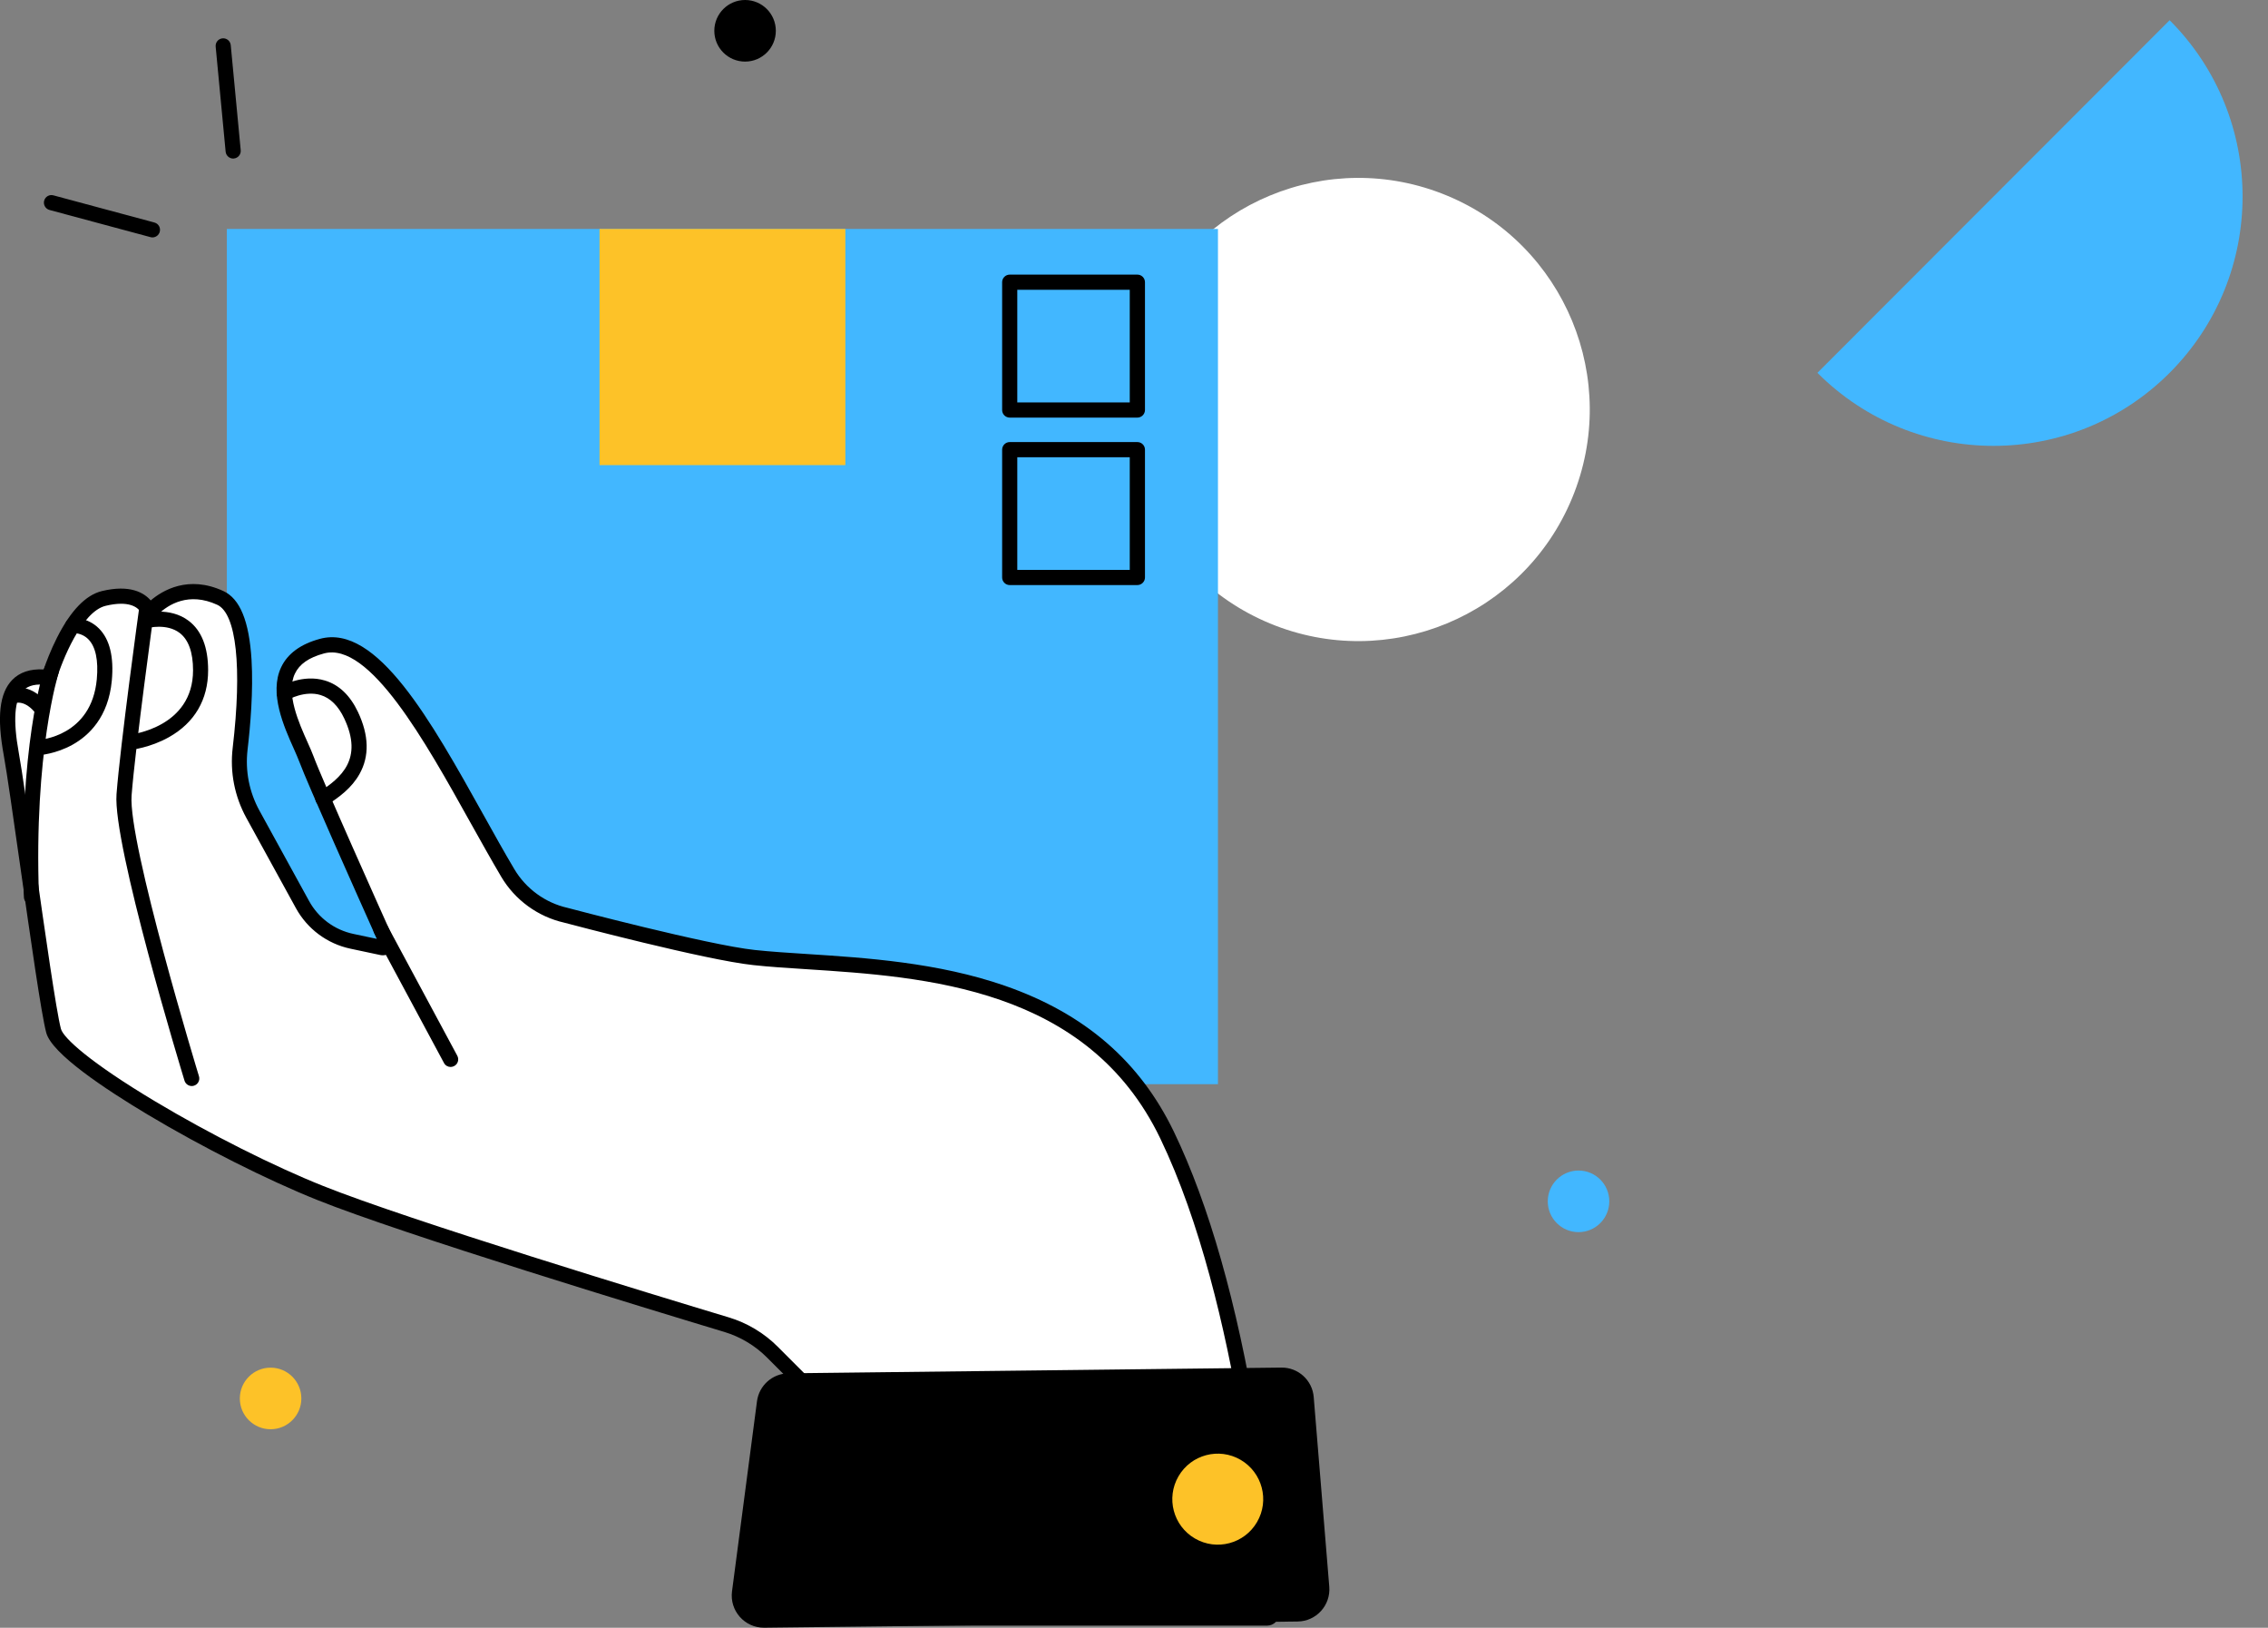 <?xml version="1.0" encoding="UTF-8"?> <svg xmlns="http://www.w3.org/2000/svg" width="1600" height="1148" viewBox="0 0 1600 1148" fill="none"><rect x="0" y="0" width="1600" height="1148" fill="#808080" stroke="none"/> <g clip-path="url(#clip0_22_1561)"> <path d="M1109.07 351.301C1143.56 267.976 1104.02 172.448 1020.77 137.933C937.512 103.418 842.064 142.986 807.578 226.311C773.092 309.636 812.627 405.165 895.882 439.68C979.136 474.195 1074.58 434.627 1109.07 351.301Z" fill="white"></path> <path d="M169.193 986.267C169.193 998.292 178.928 1007.99 190.895 1007.99C202.861 1007.99 212.596 998.244 212.596 986.267C212.596 974.291 202.861 964.548 190.895 964.548C178.928 964.548 169.193 974.291 169.193 986.267Z" fill="#FDC228"></path> <path d="M1091.9 847.253C1091.9 859.277 1101.63 868.972 1113.6 868.972C1125.61 868.972 1135.3 859.229 1135.3 847.253C1135.3 835.229 1125.57 825.533 1113.6 825.533C1101.63 825.533 1091.9 835.276 1091.9 847.253Z" fill="#42B7FF"></path> <path d="M503.924 21.72C503.924 33.744 513.658 43.439 525.625 43.439C537.639 43.439 547.326 33.696 547.326 21.72C547.326 9.743 537.639 0 525.625 0C513.658 0 503.924 9.743 503.924 21.72Z" fill="black"></path> <path d="M160.042 764.627L859.229 764.627L859.229 161.47L160.042 161.47L160.042 764.627Z" fill="#42B7FF"></path> <path d="M576.055 984.889L544.761 953.569C535.787 944.587 524.675 937.933 512.518 934.274C455.962 917.212 285.772 865.408 225.844 841.407C153.523 812.464 43.592 748.731 37.799 727.011C32.005 705.292 13.676 563.425 7.882 531.583C2.279 500.738 3.799 473.553 34.617 477.973C34.617 477.973 49.528 427.88 73.224 422.129C92.788 417.424 100.671 424.173 103.662 428.688C104.659 430.209 106.844 430.399 108.126 429.163C114.536 423.08 131.489 410.723 155.47 421.749C177.408 431.872 173.514 493.419 169.431 528.066C167.531 544.082 170.713 560.289 178.5 574.404L213.403 637.947C220.716 651.254 233.489 660.759 248.353 663.896L269.389 668.364C271.763 668.886 273.71 666.463 272.713 664.276C262.409 641.369 222.14 551.401 216.252 535.432C209.509 517.087 178.928 468.8 227.174 455.778C271.051 443.896 318.537 548.597 358.236 615.704C367.211 630.865 382.074 641.701 399.264 645.598C399.264 645.598 498.13 671.833 531.94 675.397C610.815 683.81 762.153 673.306 823.458 800.677C881.629 921.632 895.352 1111.4 897.014 1138.02C897.109 1139.73 895.779 1141.16 894.07 1141.16H601.792C600.273 1141.16 598.991 1140.02 598.848 1138.49L585.837 1005.37C584.982 997.626 581.563 990.402 576.055 984.889Z" fill="white"></path> <path d="M893.975 1146.48H601.698C597.424 1146.48 593.862 1143.25 593.435 1138.97L580.424 1005.85C579.806 999.337 576.91 993.254 572.304 988.644L541.01 957.324C532.653 948.959 522.301 942.781 510.999 939.359C458.954 923.675 284.442 870.589 223.85 846.302C188.568 832.187 142.696 809.089 104.137 786.039C73.698 767.836 36.564 743.075 32.623 728.342C29.109 715.13 21.511 661.71 14.151 610.001C9.402 576.733 4.939 545.27 2.612 532.438C-2.279 505.633 -0.38 488.856 8.547 479.589C13.818 474.123 21.321 471.604 30.819 472.127C32.48 467.232 35.71 458.63 40.221 449.695C49.861 430.637 60.497 419.611 71.894 416.854C91.791 412.054 101.668 418.09 106.322 423.46C114.584 416.426 132.819 405.4 157.607 416.854C169.336 422.272 175.794 438.146 177.456 465.378C178.738 487.003 176.649 511.764 174.654 528.684C172.897 543.654 175.794 558.578 183.107 571.838L218.009 635.38C224.562 647.357 236.006 655.864 249.397 658.668L265.828 662.138C252.247 631.816 216.774 552.399 211.171 537.238C210.269 534.814 208.892 531.725 207.325 528.161C200.297 512.525 189.707 488.856 198.35 470.559C202.908 460.958 212.121 454.21 225.702 450.55C265.828 439.667 304.054 508.295 341.046 574.642C348.596 588.234 355.767 601.066 362.794 612.9C371.01 626.778 384.733 636.759 400.404 640.276C401.591 640.608 499.46 666.463 532.463 669.98C543.432 671.168 556.063 671.976 569.407 672.831C610.577 675.493 661.815 678.772 709.206 695.311C765.383 714.892 804.274 748.588 828.207 798.301C852.9 849.629 872.559 918.78 886.662 1003.76C897.489 1069.25 901.383 1122.76 902.333 1137.59C902.475 1139.87 901.668 1142.15 900.101 1143.82C898.486 1145.53 896.254 1146.48 893.975 1146.48ZM603.882 1135.79H891.458C889.369 1104.66 874.886 920.016 818.567 802.958C767.282 696.309 652.508 688.943 568.695 683.525C555.256 682.669 542.53 681.861 531.323 680.625C497.703 677.061 403.158 652.062 397.934 650.684C379.462 646.502 363.269 634.715 353.582 618.318C346.507 606.342 339.336 593.462 331.691 579.822C300.018 522.933 260.557 452.166 228.504 460.863C217.914 463.715 211.219 468.373 208.037 475.121C201.484 488.952 210.886 509.911 217.107 523.788C218.769 527.543 220.241 530.775 221.238 533.531C227.126 549.548 269.152 643.365 277.557 662.043C278.839 664.894 278.411 668.221 276.465 670.645C274.47 673.116 271.336 674.209 268.297 673.544L247.261 669.077C230.83 665.607 216.822 655.151 208.749 640.466L173.847 576.923C165.489 561.714 162.118 544.557 164.16 527.4C170.855 470.511 166.771 432.775 153.285 426.549C133.009 417.187 118.62 426.549 111.877 432.965C110.073 434.676 107.651 435.484 105.182 435.199C102.76 434.914 100.576 433.583 99.246 431.587C97.062 428.26 90.936 423.318 74.506 427.262C57.553 431.35 43.687 466.329 39.793 479.446C39.034 481.965 36.517 483.581 33.905 483.201C25.69 482.013 19.944 483.296 16.335 487.05C10.162 493.467 9.117 508.105 13.201 530.585C15.575 543.607 20.039 575.164 24.788 608.528C31.768 657.48 39.651 712.991 42.975 725.585C44.637 731.859 63.109 749.064 109.646 776.866C147.777 799.679 193.079 822.492 227.886 836.369C288.099 860.465 462.183 913.457 514.133 929.093C527.097 932.991 539.063 940.167 548.608 949.72L579.901 981.04C586.265 987.408 590.253 995.82 591.108 1004.8L603.882 1135.79Z" fill="black"></path> <path d="M317.92 752.485C316.021 752.485 314.169 751.487 313.219 749.681L264.023 658.145C262.646 655.531 263.596 652.3 266.208 650.921C268.819 649.543 272.048 650.493 273.426 653.107L322.621 744.596C323.998 747.21 323.049 750.442 320.437 751.82C319.63 752.248 318.775 752.485 317.92 752.485Z" fill="black"></path> <path d="M135.288 765.935C133.009 765.935 130.872 764.462 130.16 762.133C128.071 755.337 79.492 595.601 82.199 560.098C84.858 525.404 98.154 428.926 98.297 427.975C98.724 425.028 101.383 422.985 104.327 423.413C107.272 423.793 109.313 426.502 108.886 429.448C108.744 430.399 95.495 526.592 92.836 560.954C90.272 594.46 139.847 757.428 140.369 759.044C141.224 761.848 139.657 764.842 136.808 765.698C136.333 765.84 135.811 765.935 135.288 765.935Z" fill="black"></path> <path d="M22.175 637.899C19.326 637.899 16.952 635.618 16.857 632.766C13.058 528.731 30.533 473.41 31.293 471.082C32.148 468.23 35.187 466.709 37.988 467.612C40.79 468.515 42.31 471.557 41.407 474.361C41.17 475.121 23.79 530.585 27.494 632.339C27.589 635.285 25.31 637.757 22.366 637.899C22.27 637.899 22.223 637.899 22.175 637.899Z" fill="black"></path> <path d="M227.792 568.558C226.035 568.558 224.325 567.703 223.28 566.087C221.666 563.616 222.426 560.289 224.895 558.72C240.708 548.55 256.378 535.337 242.845 506.679C238.666 497.839 233.063 492.278 226.177 490.187C214.97 486.765 203.336 493.419 203.241 493.467C200.725 494.987 197.448 494.132 195.928 491.613C194.409 489.094 195.264 485.815 197.78 484.294C198.398 483.914 213.451 475.121 229.311 479.969C239.188 482.963 246.976 490.425 252.532 502.116C260.32 518.608 260.7 533.294 253.624 545.888C248.116 555.726 239.331 562.19 230.688 567.75C229.786 568.273 228.789 568.558 227.792 568.558Z" fill="black"></path> <path d="M91.743 528.826C89.037 528.826 86.71 526.782 86.425 524.026C86.14 521.079 88.277 518.465 91.174 518.18C93.025 517.99 136.19 512.905 136.19 472.697C136.19 460.055 133.009 451.215 126.788 446.415C117.623 439.381 104.185 442.898 104.042 442.946C101.193 443.706 98.249 442.043 97.489 439.191C96.729 436.34 98.391 433.441 101.193 432.633C101.953 432.443 119.76 427.642 133.151 437.861C142.221 444.752 146.827 456.491 146.827 472.697C146.827 493.419 137.283 509.72 119.19 519.891C105.942 527.353 92.788 528.779 92.218 528.826C92.123 528.826 91.933 528.826 91.743 528.826Z" fill="black"></path> <path d="M27.115 532.581C24.313 532.581 21.939 530.347 21.797 527.495C21.654 524.549 23.886 522.03 26.83 521.887C28.35 521.792 64.534 519.226 68.285 479.066C69.52 465.759 67.478 456.016 62.302 450.835C57.649 446.13 51.855 446.51 51.76 446.51C48.816 446.748 46.252 444.609 45.967 441.663C45.73 438.716 47.866 436.15 50.811 435.864C51.238 435.817 61.637 435.009 69.853 443.279C77.403 450.883 80.442 463.287 78.875 480.064C76.453 505.871 62.587 518.798 51.333 525.119C39.271 531.868 27.827 532.581 27.352 532.581C27.257 532.581 27.162 532.581 27.115 532.581Z" fill="black"></path> <path d="M29.774 505.633C28.159 505.633 26.592 504.92 25.547 503.542C17.57 493.134 10.732 495.748 9.972 496.08C10.067 496.033 5.318 486.433 5.318 486.433C5.936 486.147 20.372 479.209 34 497.031C35.804 499.36 35.377 502.734 33.003 504.54C32.053 505.253 30.913 505.633 29.774 505.633Z" fill="black"></path> <path d="M915.439 1143.58L539.158 1147.95C525.34 1148.1 514.608 1135.98 516.412 1122.29L534.03 988.264C535.502 977.095 544.952 968.683 556.253 968.54L903.947 964.501C915.866 964.358 925.838 973.436 926.788 985.317L937.757 1119.01C938.85 1132.17 928.545 1143.44 915.439 1143.58Z" fill="black"></path> <path d="M886.805 1073.43C877.925 1088.73 858.313 1093.96 842.975 1085.03C827.684 1076.14 822.461 1056.51 831.388 1041.16C840.268 1025.86 859.88 1020.63 875.218 1029.56C890.509 1038.5 895.732 1058.13 886.805 1073.43Z" fill="#FDC228"></path> <path d="M596.38 161.447H422.96V328.027H596.38V161.447Z" fill="#FDC228"></path> <path d="M802.374 294.521H712.341C709.396 294.521 706.975 292.145 706.975 289.15V199.04C706.975 196.094 709.349 193.67 712.341 193.67H802.374C805.319 193.67 807.74 196.046 807.74 199.04V289.15C807.74 292.097 805.319 294.521 802.374 294.521ZM717.659 283.827H797.008V204.363H717.659V283.827Z" fill="black"></path> <path d="M802.374 412.624H712.341C709.396 412.624 706.975 410.248 706.975 407.254V317.144C706.975 314.197 709.349 311.773 712.341 311.773H802.374C805.319 311.773 807.74 314.15 807.74 317.144V407.254C807.74 410.2 805.319 412.624 802.374 412.624ZM717.659 401.931H797.008V322.467H717.659V401.931Z" fill="black"></path> <path d="M107.556 167.436C107.082 167.436 106.654 167.388 106.179 167.245L34.95 148.092C32.101 147.332 30.391 144.385 31.151 141.534C31.911 138.682 34.855 136.971 37.704 137.779L108.934 156.932C111.783 157.693 113.492 160.639 112.685 163.491C112.068 165.82 109.931 167.436 107.556 167.436Z" fill="black"></path> <path d="M164.492 111.83C161.785 111.83 159.458 109.739 159.174 106.982L152.146 32.888C151.861 29.942 153.998 27.328 156.942 27.043C159.886 26.757 162.498 28.896 162.782 31.843L169.81 105.936C170.095 108.883 167.958 111.497 165.014 111.782C164.824 111.83 164.682 111.83 164.492 111.83Z" fill="black"></path> <path d="M1530.6 14.258C1599.22 82.931 1599.22 194.272 1530.6 262.944C1461.99 331.617 1350.74 331.617 1282.13 262.944L1530.6 14.258Z" fill="#42B7FF"></path> </g> <defs> <clipPath id="clip0_22_1561"> <rect width="400" height="287" fill="white" transform="scale(4)"></rect> </clipPath> </defs> </svg> 